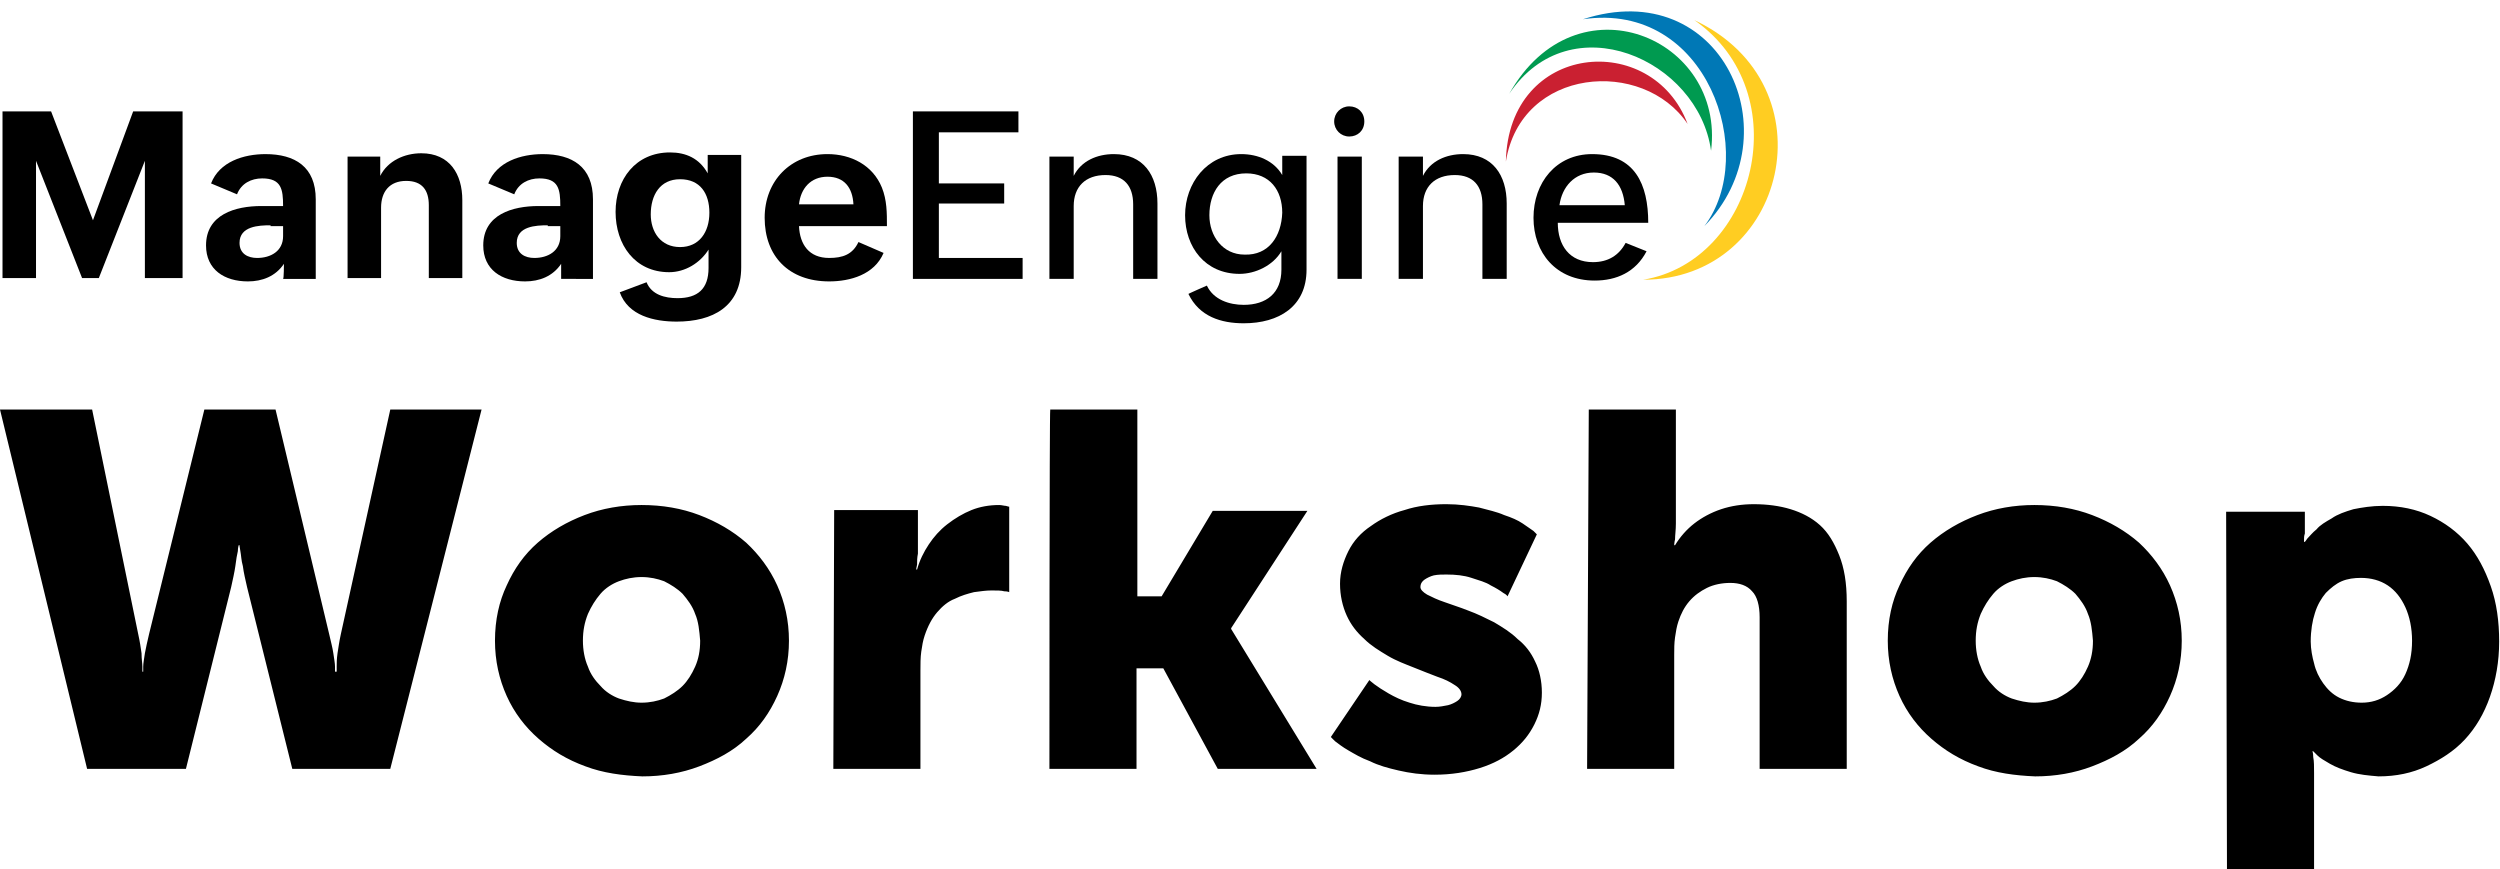 <?xml version="1.0" encoding="utf-8"?>
<!-- Generator: Adobe Illustrator 27.8.0, SVG Export Plug-In . SVG Version: 6.00 Build 0)  -->
<svg version="1.1" id="Layer_1" xmlns="http://www.w3.org/2000/svg" xmlns:xlink="http://www.w3.org/1999/xlink" x="0px" y="0px"
	 width="298.5px" height="103.8px" viewBox="0 0 298.5 103.8" style="enable-background:new 0 0 298.5 103.8;" xml:space="preserve"
	>
<style type="text/css">
	.st0{fill-rule:evenodd;clip-rule:evenodd;fill:#FFCD22;}
	.st1{fill-rule:evenodd;clip-rule:evenodd;fill:#0078B6;}
	.st2{fill-rule:evenodd;clip-rule:evenodd;fill:#009A50;}
	.st3{fill-rule:evenodd;clip-rule:evenodd;fill:#CA2031;}
</style>
<g id="Layer_x0020_1">
	<path d="M10.4,91.8h11.8l5.4-21.7c0.2-0.9,0.4-1.8,0.5-2.5c0.1-0.8,0.2-1.4,0.3-1.8c0-0.4,0.1-0.7,0.1-0.7h0.1c0,0,0,0.2,0.1,0.7
		c0.1,0.5,0.1,1.1,0.3,1.8c0.1,0.8,0.3,1.6,0.5,2.5l5.4,21.7h11.7l10.9-42.9H46.6l-5.9,26.8c-0.2,0.9-0.3,1.7-0.4,2.3
		c-0.1,0.7-0.1,1.2-0.1,1.6c0,0.4,0,0.6,0,0.6H40c0,0,0-0.2,0-0.6c0-0.4-0.1-0.9-0.2-1.6c-0.1-0.7-0.3-1.4-0.5-2.3l-6.4-26.8h-8.5
		l-6.6,26.8c-0.2,0.9-0.4,1.7-0.5,2.3c-0.1,0.7-0.2,1.2-0.2,1.6c0,0.4,0,0.6,0,0.6H17c0,0,0-0.2,0-0.6c0-0.4-0.1-0.9-0.1-1.6
		c-0.1-0.7-0.2-1.4-0.4-2.3L11,48.9H0C0,48.9,10.4,91.8,10.4,91.8z M59.1,76.5c0,2.4,0.5,4.6,1.4,6.6c0.9,2,2.2,3.7,3.8,5.1
		c1.6,1.4,3.4,2.5,5.6,3.3c2.1,0.8,4.4,1.1,6.8,1.2c2.4,0,4.7-0.4,6.8-1.2c2.1-0.8,4-1.8,5.6-3.3c1.6-1.4,2.8-3.1,3.7-5.1
		c0.9-2,1.4-4.2,1.4-6.6c0-2.4-0.5-4.6-1.4-6.6c-0.9-2-2.2-3.7-3.7-5.1c-1.6-1.4-3.5-2.5-5.6-3.3c-2.1-0.8-4.4-1.2-6.9-1.2
		c-2.4,0-4.7,0.4-6.8,1.2c-2.1,0.8-4,1.9-5.6,3.3c-1.6,1.4-2.8,3.1-3.7,5.1C59.6,71.8,59.1,74,59.1,76.5L59.1,76.5z M69.6,76.5
		c0-1.2,0.2-2.2,0.6-3.2c0.4-0.9,0.9-1.7,1.5-2.4c0.6-0.7,1.4-1.2,2.2-1.5c0.8-0.3,1.7-0.5,2.7-0.5c1,0,1.9,0.2,2.7,0.5
		c0.8,0.4,1.6,0.9,2.2,1.5c0.6,0.7,1.2,1.5,1.5,2.4c0.4,0.9,0.5,2,0.6,3.2c0,1.2-0.2,2.2-0.6,3.1c-0.4,0.9-0.9,1.7-1.5,2.3
		c-0.6,0.6-1.4,1.1-2.2,1.5c-0.8,0.3-1.7,0.5-2.7,0.5c-0.9,0-1.8-0.2-2.7-0.5c-0.8-0.3-1.6-0.8-2.2-1.5c-0.6-0.6-1.2-1.4-1.5-2.3
		C69.8,78.7,69.6,77.6,69.6,76.5z M99.5,91.8h10.4V80.1c0-0.8,0-1.6,0.1-2.3c0.1-0.7,0.2-1.3,0.4-1.9c0.4-1.2,0.9-2.1,1.5-2.8
		c0.6-0.7,1.3-1.3,2.1-1.6c0.8-0.4,1.5-0.6,2.3-0.8c0.8-0.1,1.4-0.2,2.1-0.2c0.6,0,1.2,0,1.5,0.1c0.4,0,0.6,0.1,0.6,0.1V60.5
		c0,0-0.1,0-0.4-0.1c-0.2,0-0.5-0.1-0.8-0.1c-1.2,0-2.3,0.2-3.3,0.6c-1,0.4-2,1-2.9,1.7c-0.9,0.7-1.6,1.5-2.2,2.4
		c-0.6,0.9-1.1,1.9-1.4,3h-0.1c0,0,0-0.2,0.1-0.6c0-0.4,0-0.8,0.1-1.3v-5.2h-10L99.5,91.8L99.5,91.8z M125.3,91.8h10.4v-12h3.2
		l6.5,12h11.8L147,75.1V75l9.1-14h-11.3l-6.1,10.2h-2.9V48.9h-10.4C125.3,48.9,125.3,91.8,125.3,91.8z M158.9,88
		c0,0,0.2,0.2,0.5,0.5c0.4,0.3,0.9,0.7,1.6,1.1c0.7,0.4,1.5,0.9,2.6,1.3c1,0.5,2.1,0.8,3.4,1.1c1.3,0.3,2.7,0.5,4.3,0.5
		c2,0,3.8-0.3,5.4-0.8c1.6-0.5,2.9-1.2,4-2.1c1.1-0.9,1.9-1.9,2.5-3.1c0.6-1.2,0.9-2.4,0.9-3.8c0-1.4-0.3-2.7-0.8-3.7
		c-0.5-1.1-1.2-2-2.1-2.7c-0.8-0.8-1.8-1.4-2.8-2c-1-0.5-2-1-3.1-1.4c-1-0.4-2-0.7-2.8-1c-0.9-0.3-1.5-0.6-2.1-0.9
		c-0.5-0.3-0.8-0.6-0.8-0.9c0-0.4,0.2-0.7,0.5-0.9c0.3-0.2,0.7-0.4,1.1-0.5c0.5-0.1,1-0.1,1.5-0.1c1.1,0,2.1,0.1,3,0.4
		c0.9,0.3,1.7,0.5,2.3,0.9c0.6,0.3,1.1,0.6,1.5,0.9c0.4,0.2,0.5,0.4,0.5,0.4l3.5-7.4c0,0-0.1-0.1-0.4-0.4c-0.3-0.2-0.7-0.5-1.3-0.9
		c-0.6-0.4-1.3-0.7-2.2-1c-0.9-0.4-1.9-0.6-3-0.9c-1.1-0.2-2.4-0.4-3.9-0.4c-1.8,0-3.5,0.2-5,0.7c-1.5,0.4-2.9,1.1-4,1.9
		c-1.2,0.8-2.1,1.8-2.7,3c-0.6,1.2-1,2.5-1,3.9c0,1.4,0.3,2.7,0.8,3.8c0.5,1.1,1.2,2,2.1,2.8c0.8,0.8,1.8,1.4,2.8,2
		c1,0.6,2.1,1,3.1,1.4c1,0.4,2,0.8,2.8,1.1c0.9,0.3,1.5,0.6,2.1,1c0.5,0.3,0.8,0.7,0.8,1.1c0,0.3-0.2,0.6-0.5,0.8
		c-0.3,0.2-0.7,0.4-1.1,0.5c-0.5,0.1-1,0.2-1.5,0.2c-1.1,0-2.2-0.2-3.1-0.5c-1-0.3-1.8-0.7-2.5-1.1c-0.7-0.4-1.3-0.8-1.7-1.1
		c-0.4-0.3-0.6-0.5-0.6-0.5L158.9,88L158.9,88z M189.5,91.8h10.4V78.2c0-0.7,0-1.4,0.1-2.1c0.1-0.7,0.2-1.3,0.4-1.9
		c0.3-0.9,0.7-1.7,1.3-2.4c0.6-0.7,1.3-1.2,2.1-1.6c0.8-0.4,1.8-0.6,2.8-0.6c1.1,0,2,0.3,2.6,1c0.6,0.6,0.9,1.7,0.9,3.1v18.1h10.4
		v-20c0-2.2-0.3-4-0.9-5.5c-0.6-1.5-1.3-2.7-2.3-3.6c-1-0.9-2.2-1.5-3.5-1.9c-1.3-0.4-2.8-0.6-4.4-0.6c-1.4,0-2.7,0.2-3.9,0.6
		c-1.2,0.4-2.3,1-3.2,1.7c-0.9,0.7-1.7,1.6-2.3,2.6h-0.1c0,0,0-0.3,0.1-0.7c0-0.5,0.1-1.1,0.1-1.9V48.9h-10.4L189.5,91.8L189.5,91.8
		z M225.4,76.5c0,2.4,0.5,4.6,1.4,6.6c0.9,2,2.2,3.7,3.8,5.1c1.6,1.4,3.4,2.5,5.6,3.3c2.1,0.8,4.4,1.1,6.8,1.2
		c2.4,0,4.7-0.4,6.8-1.2c2.1-0.8,4-1.8,5.6-3.3c1.6-1.4,2.8-3.1,3.7-5.1c0.9-2,1.4-4.2,1.4-6.6c0-2.4-0.5-4.6-1.4-6.6
		c-0.9-2-2.2-3.7-3.7-5.1c-1.6-1.4-3.5-2.5-5.6-3.3c-2.1-0.8-4.4-1.2-6.9-1.2c-2.4,0-4.7,0.4-6.8,1.2c-2.1,0.8-4,1.9-5.6,3.3
		c-1.6,1.4-2.8,3.1-3.7,5.1C225.9,71.8,225.4,74,225.4,76.5L225.4,76.5z M235.9,76.5c0-1.2,0.2-2.2,0.6-3.2c0.4-0.9,0.9-1.7,1.5-2.4
		c0.6-0.7,1.4-1.2,2.2-1.5c0.8-0.3,1.7-0.5,2.7-0.5c1,0,1.9,0.2,2.7,0.5c0.8,0.4,1.6,0.9,2.2,1.5c0.6,0.7,1.2,1.5,1.5,2.4
		c0.4,0.9,0.5,2,0.6,3.2c0,1.2-0.2,2.2-0.6,3.1c-0.4,0.9-0.9,1.7-1.5,2.3c-0.6,0.6-1.4,1.1-2.2,1.5c-0.8,0.3-1.7,0.5-2.7,0.5
		c-0.9,0-1.8-0.2-2.7-0.5c-0.8-0.3-1.6-0.8-2.2-1.5c-0.6-0.6-1.2-1.4-1.5-2.3C236.1,78.7,235.9,77.6,235.9,76.5z M265.9,103.8h10.4
		V92.3c0-0.8,0-1.4-0.1-1.9c0-0.5-0.1-0.7-0.1-0.7h0.1c0,0,0.2,0.2,0.5,0.5c0.3,0.3,0.8,0.6,1.5,1c0.7,0.4,1.5,0.7,2.5,1
		c1,0.3,2.1,0.4,3.3,0.5c2.1,0,4-0.4,5.7-1.2c1.7-0.8,3.3-1.8,4.6-3.2c1.3-1.4,2.3-3.1,3-5.1c0.7-2,1.1-4.2,1.1-6.6
		c0-2.4-0.3-4.6-1-6.6c-0.7-2-1.6-3.7-2.8-5.1c-1.2-1.4-2.7-2.5-4.4-3.3c-1.7-0.8-3.6-1.2-5.7-1.2c-1.3,0-2.5,0.2-3.5,0.4
		c-1,0.3-1.9,0.6-2.6,1.1c-0.7,0.4-1.4,0.8-1.8,1.3c-0.5,0.4-0.8,0.8-1.1,1.1c-0.2,0.3-0.3,0.4-0.3,0.4h-0.1c0,0,0-0.1,0-0.3
		c0-0.2,0-0.4,0.1-0.7c0-0.3,0-0.6,0-1v-1.6h-9.4L265.9,103.8L265.9,103.8z M275.9,76.6c0-1.3,0.2-2.5,0.5-3.4
		c0.3-1,0.8-1.8,1.3-2.4c0.6-0.6,1.2-1.1,1.9-1.4c0.7-0.3,1.5-0.4,2.3-0.4c1.2,0,2.3,0.3,3.2,0.9c0.9,0.6,1.6,1.5,2.1,2.6
		c0.5,1.1,0.8,2.5,0.8,4c0,1.6-0.3,2.9-0.8,4c-0.5,1.1-1.3,1.9-2.2,2.5c-0.9,0.6-1.9,0.9-3,0.9c-1,0-1.9-0.2-2.7-0.6
		c-0.8-0.4-1.4-1-1.9-1.7c-0.5-0.7-0.9-1.5-1.1-2.4C276.1,78.5,275.9,77.5,275.9,76.6L275.9,76.6z"/>
</g>
<g id="Layer_1-2_00000172416972360575221850000010631804585635926412_">
	<g>
		<path class="st0" d="M202.3,2.4c12.5,8.7,7.3,28.8-6.1,31l0,0C213.3,33.4,218.9,10.2,202.3,2.4"/>
		<path class="st1" d="M189,2.3c14.9-2.2,21,16.2,14.5,24.7C214.2,16.1,205.6-3.1,189,2.3"/>
		<path class="st2" d="M180.2,11.2c7.3-10.9,22.6-4.1,24.1,6.8C206,4.5,188.2-3,180.2,11.2"/>
		<path class="st3" d="M179.8,19.3c1.8-11.3,16.4-12.4,21.7-4.5C197.3,3.6,180.1,5,179.8,19.3"/>
		<g>
			<path d="M0.1,13.3h6l5,13l4.8-13h5.9v19.9h-4.5v-14l-5.5,14h-2l-5.5-14v14h-4V13.3z"/>
			<path d="M33.9,31.5c-1,1.5-2.6,2.1-4.3,2.1c-2.8,0-5-1.4-5-4.3c0-3.7,3.5-4.7,6.6-4.7h2.6c0-2-0.2-3.3-2.5-3.3
				c-1.3,0-2.5,0.6-3,1.9l-3.1-1.3c1-2.6,3.9-3.5,6.5-3.5c3.5,0,6,1.5,6,5.4v9.5h-3.9C33.9,33.3,33.9,31.5,33.9,31.5z M32.3,26.9
				c-1.4,0-3.7,0.1-3.7,2.1c0,1.3,1,1.8,2.1,1.8c1.6,0,3.1-0.8,3.1-2.6v-1.2H32.3z"/>
			<path d="M41.4,18.7h4V21c0.9-1.8,2.9-2.7,4.9-2.7c3.4,0,4.9,2.5,4.9,5.6v9.3h-4v-8.7c0-1.8-0.8-2.9-2.7-2.9c-2,0-3,1.3-3,3.2v8.4
				h-4V18.7L41.4,18.7z"/>
			<path d="M67,31.5c-1,1.5-2.6,2.1-4.3,2.1c-2.8,0-5-1.4-5-4.3c0-3.7,3.5-4.7,6.6-4.7h2.6c0-2-0.2-3.3-2.5-3.3
				c-1.3,0-2.5,0.6-3,1.9l-3.1-1.3c1-2.6,3.9-3.5,6.5-3.5c3.5,0,6,1.5,6,5.4v9.5H67C67,33.3,67,31.5,67,31.5z M65.4,26.9
				c-1.4,0-3.7,0.1-3.7,2.1c0,1.3,1,1.8,2.1,1.8c1.6,0,3.1-0.8,3.1-2.6v-1.2H65.4z"/>
			<path d="M77.2,33.7c0.6,1.5,2.2,1.9,3.7,1.9c2.4,0,3.7-1.1,3.7-3.6v-2.2c-1,1.6-2.8,2.7-4.7,2.7c-4.1,0-6.4-3.3-6.4-7.2
				s2.4-7.1,6.5-7.1c1.9,0,3.5,0.7,4.5,2.5v-2.2h4v13.4c0,4.7-3.4,6.5-7.7,6.5c-2.7,0-5.8-0.7-6.8-3.5L77.2,33.7L77.2,33.7z
				 M84.7,25.4c0-2.3-1.1-4-3.5-4s-3.5,1.9-3.5,4.2c0,2.1,1.2,3.9,3.5,3.9S84.7,27.7,84.7,25.4L84.7,25.4z"/>
			<path d="M105.5,30.2c-1.1,2.6-4,3.4-6.5,3.4c-4.8,0-7.7-3-7.7-7.6c0-4.4,3.1-7.6,7.5-7.6c2.8,0,5.4,1.3,6.5,4
				c0.6,1.5,0.6,3,0.6,4.6H95.4c0.1,2.2,1.2,3.8,3.6,3.8c1.6,0,2.8-0.4,3.5-1.9L105.5,30.2L105.5,30.2z M101.9,24.4
				c-0.1-2-1.1-3.3-3.1-3.3s-3.2,1.4-3.4,3.3H101.9L101.9,24.4z"/>
			<path d="M109,13.3h12.6v2.5h-9.5v6.1h7.8v2.4h-7.8v6.5h10v2.5H109L109,13.3L109,13.3z"/>
			<path d="M125.3,18.7h2.9V21c0.9-1.8,2.8-2.6,4.8-2.6c3.5,0,5.2,2.5,5.2,5.9v9h-2.9v-8.9c0-2.2-1.1-3.5-3.3-3.5
				c-2.4,0-3.8,1.4-3.8,3.7v8.7h-2.9V18.7L125.3,18.7z"/>
			<path d="M144.1,34.1c0.8,1.7,2.7,2.3,4.4,2.3c2.7,0,4.5-1.4,4.5-4.2V30c-1,1.7-3.1,2.7-5,2.7c-4.1,0-6.5-3.2-6.5-7
				s2.6-7.3,6.7-7.3c2,0,3.9,0.8,4.9,2.5v-2.3h2.9v13.6c0,4.4-3.3,6.4-7.5,6.4c-2.7,0-5.3-0.8-6.6-3.5
				C141.8,35.1,144.1,34.1,144.1,34.1z M153.1,25.4c0-2.7-1.5-4.7-4.3-4.7c-3,0-4.4,2.3-4.4,5c0,2.5,1.6,4.7,4.2,4.7
				C151.5,30.5,153,28.2,153.1,25.4L153.1,25.4z"/>
			<path d="M161.1,12.7c1,0,1.8,0.7,1.8,1.8s-0.8,1.8-1.8,1.8s-1.8-0.8-1.8-1.8S160.1,12.7,161.1,12.7z M159.7,18.7h2.9v14.6h-2.9
				V18.7z"/>
			<path d="M167,18.7h2.9V21c0.9-1.8,2.8-2.6,4.8-2.6c3.5,0,5.2,2.5,5.2,5.9v9H177v-8.9c0-2.2-1.1-3.5-3.3-3.5
				c-2.4,0-3.8,1.4-3.8,3.7v8.7H167V18.7L167,18.7z"/>
			<path d="M196.6,30c-1.3,2.5-3.6,3.5-6.2,3.5c-4.6,0-7.3-3.3-7.3-7.5s2.7-7.6,7-7.6c5.1,0,6.7,3.6,6.7,8.2H186
				c0,2.7,1.4,4.7,4.2,4.7c1.8,0,3.1-0.8,3.9-2.3L196.6,30L196.6,30z M194,24.5c-0.2-2.4-1.4-3.9-3.7-3.9s-3.8,1.7-4.1,3.9H194
				L194,24.5z"/>
		</g>
	</g>
</g>
</svg>
